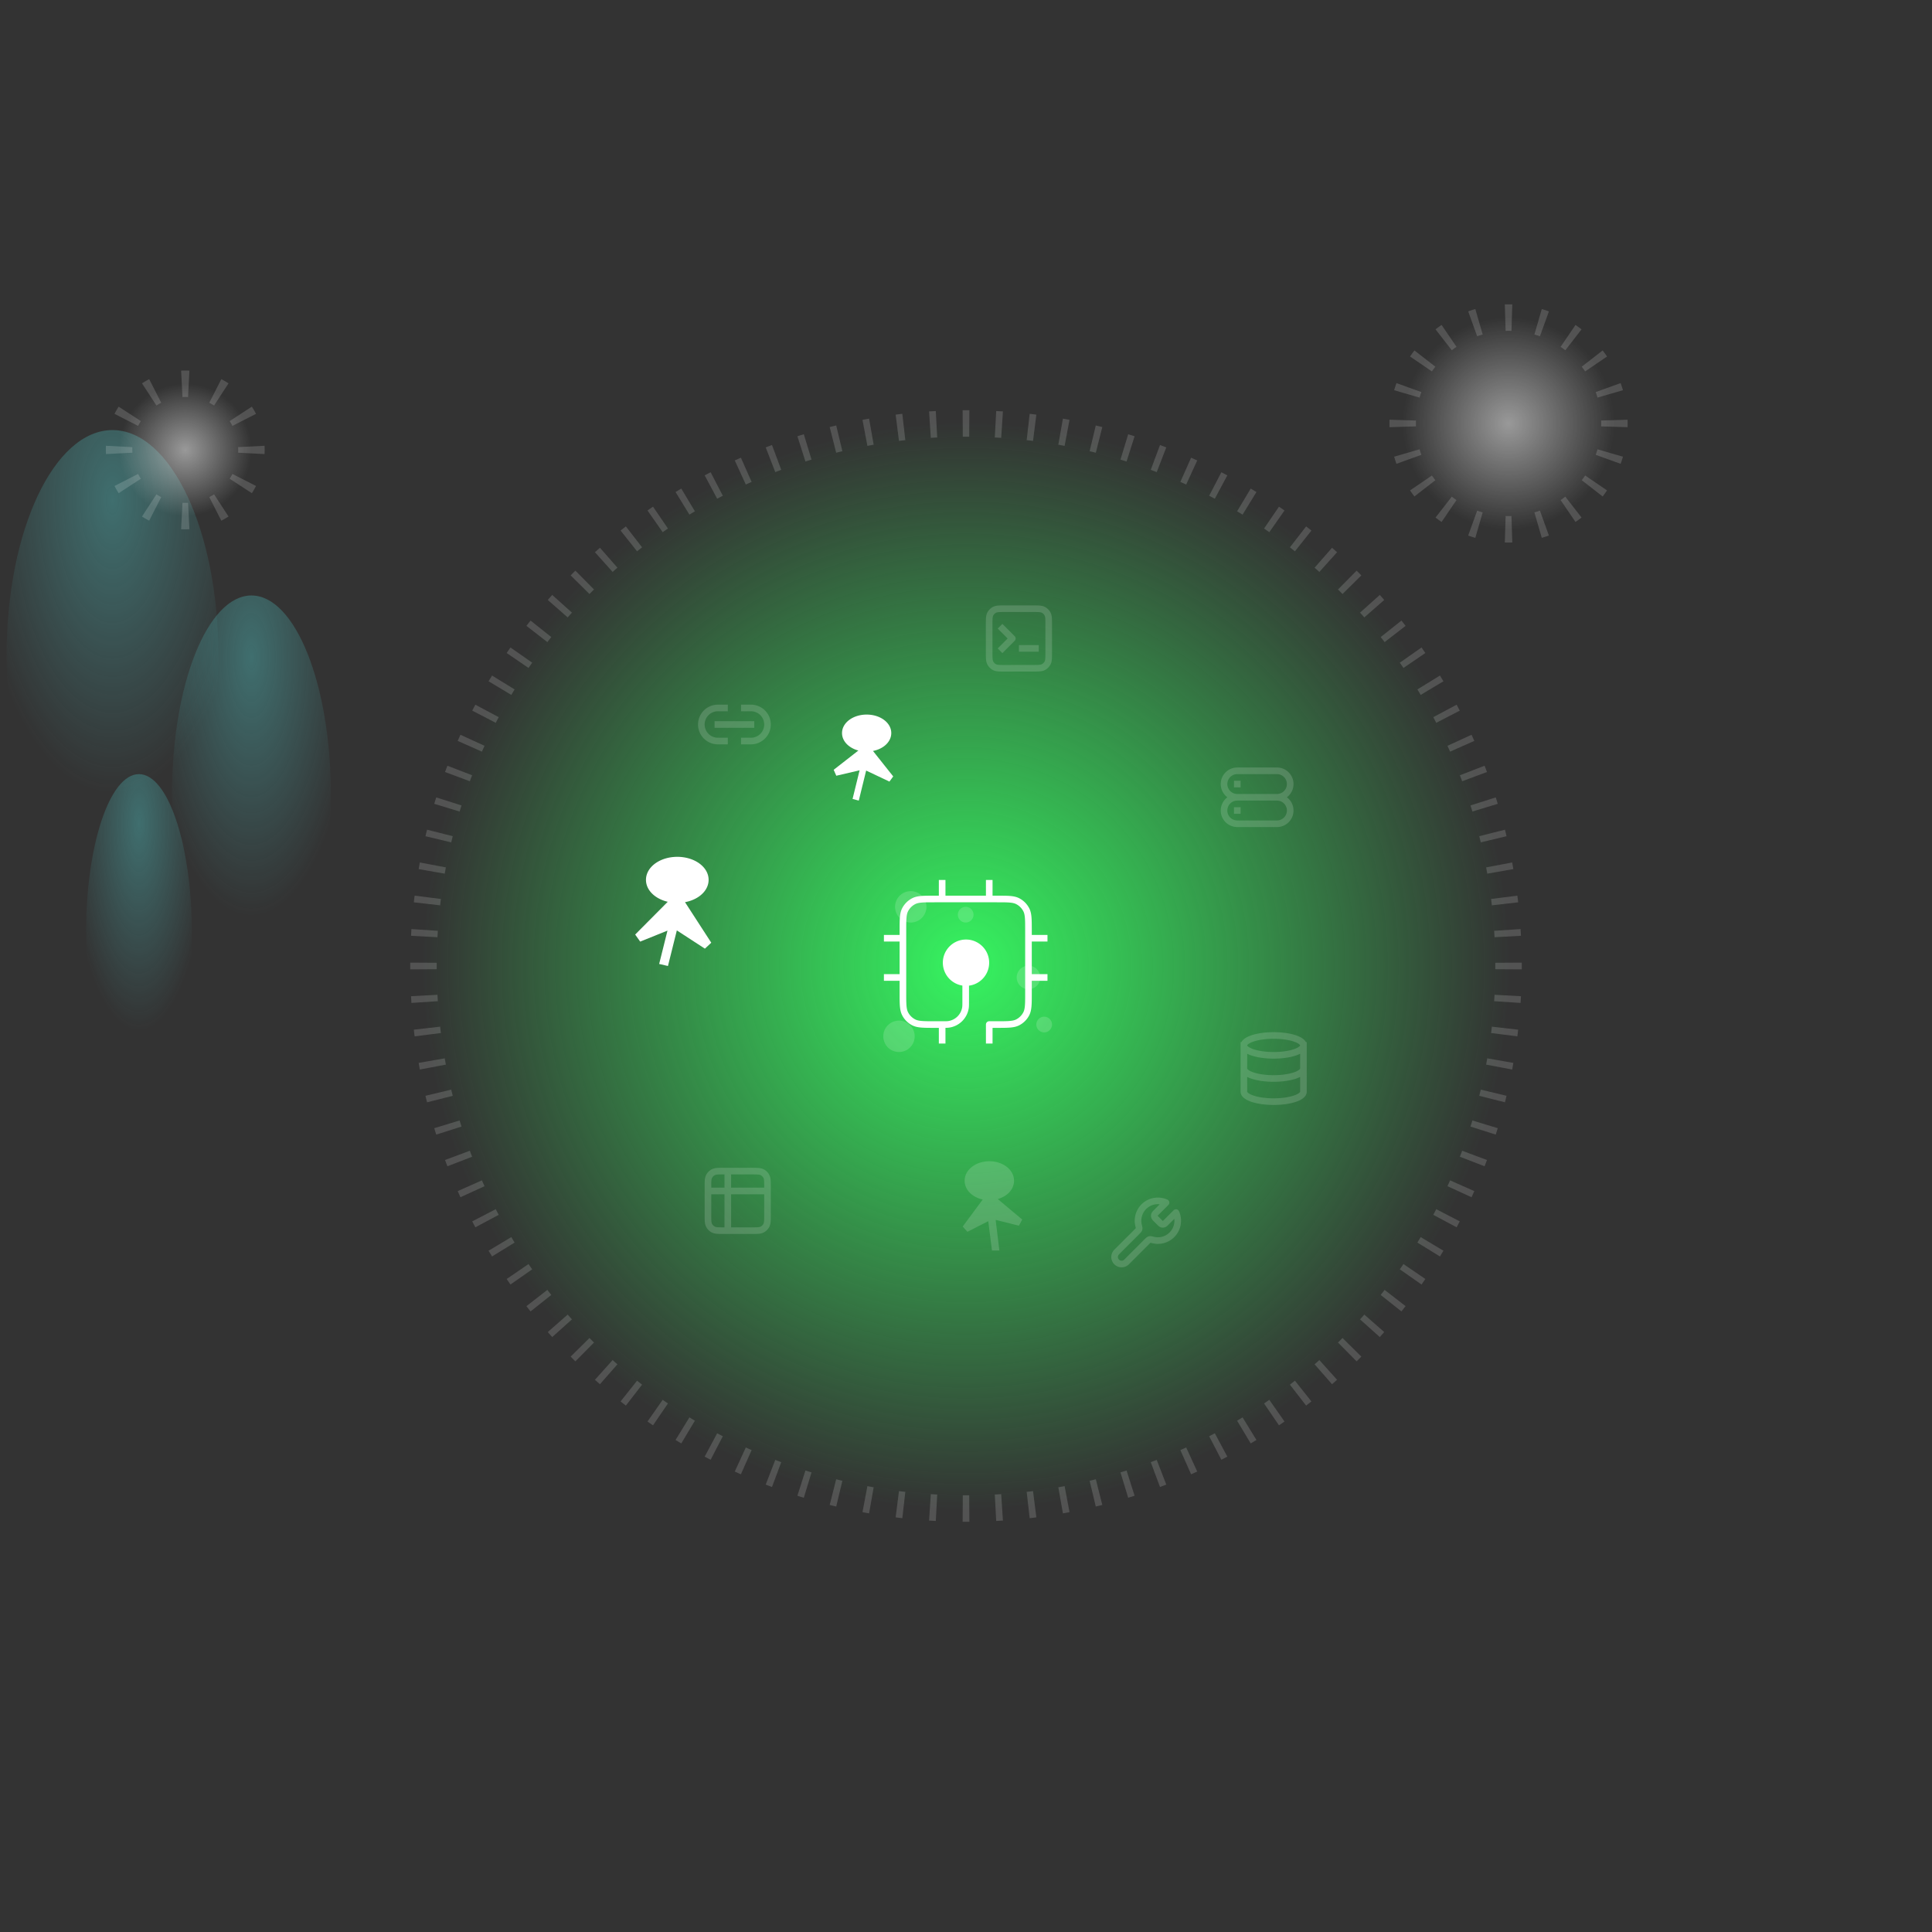 <svg xmlns="http://www.w3.org/2000/svg" width="584" height="584" fill="none" viewBox="0 0 584 584"><rect x="0" y="0" width="584" height="584" fill="#333333" stroke="none"/><ellipse cx="34" cy="198" fill="url(#a)" fill-opacity=".32" rx="32" ry="68"/><ellipse cx="76" cy="240" fill="url(#b)" fill-opacity=".32" rx="24" ry="60"/><ellipse cx="42" cy="282" fill="url(#c)" fill-opacity=".32" rx="16" ry="48"/><path fill="url(#d)" d="M488 128c0 17.673-14.327 32-32 32s-32-14.327-32-32 14.327-32 32-32 32 14.327 32 32"/><path fill="#fff" fill-opacity=".16" fill-rule="evenodd" d="M454.869 92.018a36 36 0 0 1 2.262 0l-.247 7.996a29 29 0 0 0-1.768 0zm11.177 1.403q1.091.316 2.152.7l-2.71 7.526a27 27 0 0 0-1.671-.542zm-22.244.7a36 36 0 0 1 2.152-.7l2.229 7.684q-.847.245-1.671.542zm32.437 4.103q.936.638 1.829 1.33l-4.908 6.319q-.695-.54-1.423-1.036zm-42.307 1.33a36 36 0 0 1 1.829-1.33l4.502 6.613q-.728.495-1.423 1.036zm50.513 6.378q.693.893 1.331 1.829l-6.613 4.502q-.495-.728-1.036-1.423zm-58.221 1.829q.638-.936 1.331-1.829l6.318 4.908q-.54.695-1.036 1.423zm63.656 8.041q.382 1.061.699 2.152l-7.684 2.229a27 27 0 0 0-.542-1.671zm-68.459 2.152a36 36 0 0 1 .699-2.152l7.527 2.71a27 27 0 0 0-.542 1.671zm70.562 8.915a39 39 0 0 1 0 2.262l-7.997-.247a29 29 0 0 0 0-1.768zM420 128q0-.567.017-1.131l7.997.247a29 29 0 0 0 0 1.768l-7.997.247A39 39 0 0 1 420 128m70.579 10.046a36 36 0 0 1-.699 2.152l-7.527-2.71q.297-.824.542-1.671zm-68.459 2.152a36 36 0 0 1-.699-2.152l7.684-2.229q.245.847.542 1.671zm63.656 8.041a36 36 0 0 1-1.331 1.829l-6.318-4.908q.54-.695 1.036-1.423zm-58.221 1.829a36 36 0 0 1-1.331-1.829l6.613-4.502q.495.728 1.036 1.423zm50.513 6.377q-.893.693-1.829 1.331l-4.502-6.613q.728-.495 1.423-1.036zm-42.307 1.331a36 36 0 0 1-1.829-1.331l4.908-6.318q.695.54 1.423 1.036zm32.437 4.104a36 36 0 0 1-2.152.699l-2.229-7.684a27 27 0 0 0 1.671-.542zm-22.244.699a36 36 0 0 1-2.152-.699l2.71-7.527q.824.297 1.671.542zM456 164q-.567 0-1.131-.017l.247-7.997a29 29 0 0 0 1.768 0l.247 7.997q-.564.017-1.131.017" clip-rule="evenodd"/><path fill="url(#e)" d="M76 136c0 11.046-8.954 20-20 20s-20-8.954-20-20 8.954-20 20-20 20 8.954 20 20"/><path fill="#fff" fill-opacity=".16" fill-rule="evenodd" d="M54.747 112.032a25 25 0 0 1 2.506 0l-.412 7.99a16 16 0 0 0-1.682 0zm12.154 2.582q1.124.574 2.175 1.258l-4.364 6.705q-.7-.457-1.45-.838zm-23.977 1.258q1.05-.684 2.175-1.258l3.638 7.125q-.748.382-1.45.838zm33.204 7.052q.685 1.052 1.258 2.175l-7.125 3.638a16 16 0 0 0-.838-1.449zm-41.514 2.175q.573-1.123 1.258-2.175l6.705 4.364q-.457.701-.838 1.449zm45.354 9.648a24 24 0 0 1 0 2.506l-7.99-.412a16 16 0 0 0 0-1.682zM32 136q0-.63.032-1.253l7.99.412a16 16 0 0 0 0 1.682l-7.99.412A24 24 0 0 1 32 136m45.387 10.901a24 24 0 0 1-1.259 2.175l-6.705-4.364q.457-.701.838-1.449zm-41.515 2.175a24 24 0 0 1-1.258-2.175l7.125-3.638q.381.748.838 1.449zm9.227 8.31a24 24 0 0 1-2.175-1.258l4.364-6.705q.7.457 1.45.838zm23.977-1.258q-1.05.685-2.175 1.258l-3.638-7.125q.748-.381 1.45-.838zM56 160q-.63 0-1.253-.032l.412-7.99a16 16 0 0 0 1.682 0l.412 7.99A25 25 0 0 1 56 160" clip-rule="evenodd"/><circle cx="292" cy="292" r="164" fill="url(#f)"/><path fill="#fff" fill-rule="evenodd" d="M198.204 260.9c1.723-1.199 4.034-1.9 6.526-1.9s4.803.701 6.526 1.9c1.721 1.198 2.94 2.969 2.94 5.057s-1.219 3.859-2.94 5.057c-1.17.814-2.611 1.398-4.195 1.69L215 284.961l-1.922 1.795-8.485-5.517L201.908 292l-2.658-.618 2.515-10.08-8.253 3.322-1.512-2.132 9.846-9.903c-1.367-.317-2.61-.857-3.642-1.575-1.722-1.198-2.94-2.969-2.94-5.057s1.218-3.859 2.94-5.057m58.642-43.383c1.353-.958 3.167-1.517 5.123-1.517s3.771.559 5.124 1.517c1.347.953 2.32 2.375 2.32 4.073s-.973 3.121-2.32 4.074c-.898.636-1.999 1.096-3.21 1.333l6.117 7.696-1.149 1.561-7.032-3.333-2.228 9.079-1.879-.499 2.124-8.655-7.042 1.641-.794-1.791 7.47-5.833a8.1 8.1 0 0 1-2.624-1.199c-1.347-.953-2.32-2.376-2.32-4.074s.973-3.12 2.32-4.073" clip-rule="evenodd"/><path fill="#fff" fill-opacity=".16" fill-rule="evenodd" d="M291.586 356.906c0-3.487 3.607-5.906 7.47-5.906s7.47 2.419 7.47 5.906c0 2.693-2.151 4.748-4.91 5.545l7.384 6.193-1.015 1.857-7.023-1.757 1.125 9.256h-2.236l-1.125-8.862-6.294 3.204-1.432-1.58 6.047-8.17c-3.018-.67-5.461-2.817-5.461-5.686" clip-rule="evenodd"/><path stroke="#fff" stroke-linecap="square" stroke-linejoin="round" stroke-opacity=".16" stroke-width="2" d="M214 360h18m-12-6v18m-1.2-18h8.4c1.68 0 2.52 0 3.162.327a3 3 0 0 1 1.311 1.311c.327.642.327 1.482.327 3.162v8.4c0 1.68 0 2.52-.327 3.162a3 3 0 0 1-1.311 1.311c-.642.327-1.482.327-3.162.327h-8.4c-1.68 0-2.52 0-3.162-.327a3 3 0 0 1-1.311-1.311C214 369.72 214 368.88 214 367.2v-8.4c0-1.68 0-2.52.327-3.162a3 3 0 0 1 1.311-1.311c.642-.327 1.482-.327 3.162-.327Zm.2-130h-2a5 5 0 0 1 0-10h2m6 10h2a5 5 0 0 0 0-10h-2m-8 5h10m167 97c0 1.657-4.029 3-9 3s-9-1.343-9-3m18 0c0-1.657-4.029-3-9-3s-9 1.343-9 3m18 0v14c0 1.66-4 3-9 3s-9-1.34-9-3v-14m18 7c0 1.66-4 3-9 3s-9-1.34-9-3m-73-127 3-3-3-3m6 6h4m-9.2 6h8.4c1.68 0 2.52 0 3.162-.327a3 3 0 0 0 1.311-1.311c.327-.642.327-1.482.327-3.162v-8.4c0-1.68 0-2.52-.327-3.162a3 3 0 0 0-1.311-1.311C314.72 184 313.88 184 312.2 184h-8.4c-1.68 0-2.52 0-3.162.327a3 3 0 0 0-1.311 1.311c-.327.642-.327 1.482-.327 3.162v8.4c0 1.68 0 2.52.327 3.162a3 3 0 0 0 1.311 1.311c.642.327 1.482.327 3.162.327Zm45.832 166.631c-.396-.396-.594-.594-.669-.822a1 1 0 0 1 0-.618c.075-.228.273-.426.669-.822l2.838-2.839a6 6 0 0 0-8.3 6.895c.12.489.179.734.169.888a.86.86 0 0 1-.11.392c-.071.138-.208.274-.481.547L337.5 378.5a2.122 2.122 0 0 0 3 3l6.248-6.248c.273-.273.41-.409.547-.481a.86.86 0 0 1 .392-.109c.154-.011.399.049.888.168q.687.168 1.425.17a6 6 0 0 0 5.47-8.47l-2.838 2.839c-.396.396-.594.594-.823.668a1 1 0 0 1-.618 0c-.228-.074-.426-.272-.822-.668zM374 237h.01m-.01 8h.01m-.01-4h12m-12 0a4 4 0 0 1 0-8h12a4 4 0 0 1 0 8m-12 0a4 4 0 0 0 0 8h12a4 4 0 0 0 0-8"/><path fill="#fff" fill-opacity=".16" d="M310.884 299.023a3.558 3.558 0 1 0 0-7.116 3.558 3.558 0 0 0 0 7.116m-35.582-20.163a4.745 4.745 0 1 0 0-9.49 4.745 4.745 0 0 0 0 9.49M271.744 318a4.744 4.744 0 1 0 0-9.488 4.744 4.744 0 0 0 0 9.488m20.163-39.14a2.372 2.372 0 1 0 0-4.744 2.372 2.372 0 0 0 0 4.744m23.721 33.21a2.372 2.372 0 1 0 0-4.744 2.372 2.372 0 0 0 0 4.744"/><path fill="#fff" d="M285.792 270.744V266h-2v4.744h-1.305c-1.642 0-2.936 0-3.978.085-1.062.087-1.949.267-2.755.678a7 7 0 0 0-3.059 3.059c-.411.806-.591 1.694-.678 2.756-.085 1.041-.085 2.335-.085 3.978v1.305h-4.744v2h4.744v9.86h-4.744v2h4.744v3.677c0 1.643 0 2.937.085 3.978.087 1.062.267 1.949.678 2.756a7 7 0 0 0 3.059 3.059c.806.411 1.693.591 2.755.678 1.042.085 2.336.085 3.978.085h1.305v4.744h2v-4.748a8.5 8.5 0 0 0 1.136-.071 7 7 0 0 0 5.906-5.906c.075-.508.075-1.094.074-2.038v-4.737a7.001 7.001 0 1 0-2-.027v4.666c0 1.073-.002 1.501-.053 1.845a5 5 0 0 1-4.219 4.218c-.343.051-.771.054-1.844.054h-2.26c-1.697 0-2.909-.001-3.86-.079-.938-.076-1.533-.223-2.01-.466a5 5 0 0 1-2.185-2.185c-.244-.478-.39-1.072-.467-2.011-.078-.95-.078-2.163-.078-3.859v-18.754c0-1.696 0-2.909.078-3.859.077-.939.223-1.534.467-2.011a5 5 0 0 1 2.185-2.185c.477-.243 1.072-.39 2.01-.466.951-.078 2.163-.079 3.86-.079h18.753c1.697 0 2.909.001 3.86.079.938.076 1.533.223 2.01.466a5 5 0 0 1 2.185 2.185c.243.477.39 1.072.467 2.011.077.95.078 2.163.078 3.859v18.754c0 1.696-.001 2.909-.078 3.859-.077.939-.224 1.533-.467 2.011a5 5 0 0 1-2.185 2.185c-.477.243-1.072.39-2.01.466-.951.078-2.163.079-3.86.079h-2.26a1 1 0 0 0-1 1v5.744h2v-4.744h1.305c1.642 0 2.936 0 3.977-.085 1.063-.087 1.95-.267 2.756-.678a7 7 0 0 0 3.059-3.059c.411-.807.591-1.694.678-2.756.085-1.041.085-2.335.085-3.978v-3.677h4.744v-2h-4.744v-9.86h4.744v-2h-4.744V281.3c0-1.643 0-2.937-.085-3.978-.087-1.062-.267-1.95-.678-2.756a7 7 0 0 0-3.059-3.059c-.806-.411-1.693-.591-2.756-.678-1.041-.085-2.335-.085-3.977-.085h-1.305V266h-2v4.744z"/><path fill="#fff" fill-opacity=".16" fill-rule="evenodd" d="M290.98 124.003a173 173 0 0 1 2.04 0l-.048 8a158 158 0 0 0-1.944 0zm-10.143.362q1.014-.067 2.032-.121l.428 7.989q-.97.051-1.937.115zm20.294-.121q1.018.054 2.032.121l-.523 7.983q-.968-.064-1.937-.115zm-30.397 1.09q1.007-.127 2.018-.243l.907 7.948q-.963.11-1.922.232zm40.514-.243q1.011.115 2.018.243l-1.003 7.937q-.959-.121-1.922-.232zm-50.539 1.819q.996-.189 1.996-.364l1.386 7.879q-.952.168-1.901.346zm60.586-.364q1 .175 1.996.364l-1.481 7.861q-.949-.178-1.901-.346zM250.8 129.09q.981-.247 1.968-.484l1.861 7.781q-.939.225-1.874.46zm80.432-.483q.987.236 1.968.483l-1.955 7.757q-.936-.235-1.874-.46zm-90.196 3.263q.967-.308 1.939-.603l2.331 7.653q-.926.282-1.845.574zm99.989-.603q.972.296 1.939.603l-2.425 7.624q-.92-.292-1.845-.574zm-109.566 3.973a173 173 0 0 1 1.9-.721l2.793 7.497q-.907.338-1.81.687zm119.182-.721q.953.355 1.9.721l-2.883 7.463q-.903-.35-1.81-.687zm-128.535 4.667q.923-.423 1.851-.835l3.244 7.313q-.885.392-1.763.795zm137.937-.835q.928.412 1.851.835l-3.332 7.273q-.879-.403-1.763-.795zm-147.031 5.339q.895-.477 1.796-.944l3.681 7.103q-.858.444-1.71.899zm156.18-.944q.901.467 1.796.944l-3.767 7.058q-.852-.455-1.71-.899zm-164.985 5.991q.864-.53 1.736-1.051l4.104 6.867q-.83.496-1.654 1.001zm173.85-1.051q.872.52 1.736 1.051l-4.186 6.817q-.823-.505-1.654-1.001zm-182.335 6.621q.831-.582 1.67-1.155l4.511 6.607q-.8.546-1.591 1.101zm190.886-1.155q.839.573 1.67 1.155l-4.59 6.553a160 160 0 0 0-1.591-1.101zm-199.019 7.225q.795-.631 1.597-1.253l4.9 6.324q-.763.593-1.521 1.194zm207.225-1.253q.802.623 1.597 1.253l-4.976 6.265q-.757-.601-1.521-1.194zm-214.978 7.801q.756-.678 1.519-1.347l5.271 6.018q-.727.637-1.447 1.283zm222.809-1.347q.763.669 1.519 1.347l-5.343 5.954q-.72-.646-1.447-1.283zm-230.154 8.348q.713-.722 1.435-1.435l5.623 5.69q-.689.68-1.368 1.368zm237.583-1.435q.722.713 1.435 1.435l-5.69 5.623q-.68-.689-1.368-1.368zm-244.496 8.864q.669-.763 1.347-1.519l5.954 5.343q-.646.72-1.283 1.447zm251.497-1.519q.678.756 1.347 1.519l-6.018 5.271q-.637-.727-1.283-1.447zm-257.951 9.35q.623-.802 1.253-1.597l6.265 4.976q-.601.757-1.194 1.521zm264.499-1.597q.631.795 1.253 1.597l-6.324 4.9q-.592-.763-1.194-1.521zm-270.471 9.803q.573-.839 1.155-1.67l6.553 4.59q-.555.792-1.101 1.591zm276.541-1.67q.582.831 1.155 1.67l-6.607 4.511a160 160 0 0 0-1.101-1.591zm-282.007 10.221q.52-.872 1.051-1.736l6.817 4.186q-.505.823-1.001 1.654zm287.577-1.736q.53.864 1.051 1.736l-6.867 4.104q-.496-.83-1.001-1.654zm-292.517 10.601q.467-.901.944-1.796l7.058 3.767q-.455.852-.899 1.71zm297.564-1.796q.477.895.944 1.796l-7.103 3.681q-.444-.858-.899-1.71zm-301.959 10.945q.412-.928.835-1.851l7.273 3.332q-.403.879-.795 1.763zm306.463-1.851q.423.923.835 1.851l-7.313 3.244q-.392-.885-.795-1.763zm-310.295 11.253q.355-.953.721-1.9l7.463 2.883q-.35.903-.687 1.81zm314.241-1.9q.366.947.721 1.9l-7.497 2.793q-.338-.907-.687-1.81zm-317.493 11.516q.296-.972.603-1.939l7.624 2.425q-.292.92-.574 1.845zm320.863-1.939q.308.967.603 1.939l-7.653 2.331q-.282-.926-.574-1.845zm-323.523 11.732q.236-.987.483-1.968l7.757 1.955q-.235.935-.46 1.874zM454.91 250.8q.248.981.483 1.968l-7.78 1.861q-.225-.939-.46-1.874zm-328.364 11.905q.175-1 .364-1.996l7.861 1.481q-.178.949-.346 1.901zm330.544-1.996q.189.996.364 1.996l-7.879 1.386q-.168-.952-.346-1.901zm-331.999 12.043q.115-1.011.243-2.018l7.937 1.003q-.121.959-.232 1.922zm333.575-2.018q.127 1.007.243 2.018l-7.948.907q-.11-.963-.232-1.922zm-334.422 12.135q.055-1.018.121-2.032l7.983.523q-.064.968-.115 1.937zm335.391-2.032q.066 1.014.121 2.032l-7.989.428q-.051-.97-.115-1.937zM124 292l.003-1.02 8 .048a158 158 0 0 0 0 1.944l-8 .048zm335.997-1.02a173 173 0 0 1 0 2.04l-8-.048a158 158 0 0 0 0-1.944zm-335.632 12.183q-.067-1.014-.121-2.032l7.989-.428q.051.97.115 1.937zm335.391-2.032q-.055 1.018-.121 2.032l-7.983-.523q.063-.968.115-1.937zm-334.422 12.135q-.127-1.007-.243-2.018l7.948-.907q.11.963.232 1.922zm333.575-2.018q-.115 1.011-.243 2.018l-7.937-1.003q.121-.959.232-1.922zM126.91 323.291q-.189-.996-.364-1.996l7.879-1.386q.168.952.346 1.901zm330.544-1.996q-.175 1-.364 1.996l-7.861-1.481q.178-.949.346-1.901zM129.09 333.2q-.247-.981-.484-1.968l7.781-1.861q.225.938.46 1.874zm326.303-1.968a157 157 0 0 1-.483 1.968l-7.757-1.955q.235-.936.46-1.874zM131.87 342.964q-.308-.967-.603-1.939l7.653-2.331q.282.925.574 1.845zm320.863-1.939q-.296.972-.603 1.939l-7.624-2.425q.292-.92.574-1.845zM135.24 352.541a173 173 0 0 1-.721-1.9l7.497-2.793q.338.907.687 1.81zm314.241-1.9a173 173 0 0 1-.721 1.9l-7.463-2.883q.35-.903.687-1.81zm-310.295 11.253q-.423-.923-.835-1.851l7.313-3.244q.392.885.795 1.763zm306.463-1.851q-.412.928-.835 1.851l-7.273-3.332q.403-.879.795-1.763zM143.69 370.988q-.477-.895-.944-1.796l7.103-3.681q.444.858.899 1.71zm297.564-1.796q-.467.901-.944 1.796l-7.058-3.767q.455-.852.899-1.71zm-292.517 10.601q-.53-.864-1.051-1.736l6.867-4.104q.496.83 1.001 1.654zm287.577-1.736q-.52.872-1.051 1.736l-6.818-4.186q.506-.823 1.002-1.654zm-282.007 10.221q-.582-.831-1.155-1.67l6.607-4.511q.546.8 1.101 1.591zm276.541-1.67q-.573.839-1.155 1.67l-6.553-4.59q.555-.792 1.101-1.591zm-270.471 9.803q-.631-.795-1.253-1.597l6.324-4.9q.593.764 1.194 1.521zm264.499-1.597a196 196 0 0 1-1.253 1.597l-6.265-4.976q.602-.757 1.194-1.521zm-257.951 9.35q-.678-.756-1.347-1.519l6.018-5.271q.637.727 1.283 1.447zm251.497-1.519q-.669.763-1.347 1.519l-5.954-5.343q.646-.72 1.283-1.447zm-244.496 8.864q-.722-.713-1.435-1.435l5.69-5.623q.68.689 1.368 1.368zm237.583-1.435q-.713.722-1.435 1.435l-5.623-5.69q.689-.68 1.368-1.368zm-230.154 8.348q-.763-.669-1.519-1.347l5.343-5.954q.72.646 1.447 1.283zm222.809-1.347q-.756.678-1.519 1.347l-5.271-6.018q.727-.637 1.447-1.283zm-214.978 7.801a196 196 0 0 1-1.597-1.253l4.976-6.265q.757.602 1.521 1.194zm207.225-1.253q-.795.631-1.597 1.253l-4.9-6.324q.764-.592 1.521-1.194zm-199.019 7.225q-.839-.573-1.67-1.155l4.59-6.553q.792.555 1.591 1.101zm190.886-1.155q-.831.582-1.67 1.155l-4.511-6.607a160 160 0 0 0 1.591-1.101zm-182.335 6.621q-.872-.52-1.736-1.051l4.186-6.818q.823.506 1.654 1.002zm173.85-1.051q-.864.53-1.736 1.051l-4.104-6.867q.83-.496 1.654-1.001zm-164.985 5.991q-.901-.467-1.796-.944l3.767-7.058q.852.455 1.71.899zm156.18-.944q-.895.477-1.796.944l-3.681-7.103q.858-.444 1.71-.899zm-147.031 5.339q-.928-.412-1.851-.835l3.332-7.273q.879.403 1.763.795zm137.937-.835q-.923.423-1.851.835l-3.244-7.313q.885-.392 1.763-.795zm-128.535 4.667a173 173 0 0 1-1.9-.721l2.883-7.463q.903.35 1.81.687zm119.182-.721q-.947.366-1.9.721l-2.793-7.497q.907-.338 1.81-.687zm-109.566 3.973q-.972-.296-1.939-.603l2.425-7.624q.92.292 1.845.574zm99.989-.603q-.967.308-1.939.603l-2.331-7.653q.925-.282 1.845-.574zm-90.196 3.263a157 157 0 0 1-1.968-.483l1.955-7.757q.935.235 1.874.46zm80.432-.483q-.981.248-1.968.483l-1.861-7.78q.938-.225 1.874-.46zm-70.495 2.544q-1-.175-1.996-.364l1.481-7.861q.949.178 1.901.346zm60.586-.364q-.996.189-1.996.364l-1.386-7.879q.952-.168 1.901-.346zm-50.539 1.819q-1.011-.115-2.018-.243l1.003-7.937q.959.121 1.922.232zm40.514-.243q-1.007.127-2.018.243l-.907-7.948q.963-.11 1.922-.232zm-30.397 1.09q-1.018-.055-2.032-.121l.523-7.983q.968.063 1.937.115zm20.294-.121q-1.014.066-2.032.121l-.428-7.989q.97-.051 1.937-.115zM292 460l-1.02-.003.048-8a158 158 0 0 0 1.944 0l.048 8-.388.002z" clip-rule="evenodd"/><defs><radialGradient id="a" cx="0" cy="0" r="1" gradientTransform="matrix(0 100.725 -47.4 0 34 151.25)" gradientUnits="userSpaceOnUse"><stop stop-color="#5AEDED"/><stop offset=".88" stop-color="#5AEDED" stop-opacity="0"/></radialGradient><radialGradient id="b" cx="0" cy="0" r="1" gradientTransform="matrix(0 88.875 -35.55 0 76 198.75)" gradientUnits="userSpaceOnUse"><stop stop-color="#5AEDED"/><stop offset=".88" stop-color="#5AEDED" stop-opacity="0"/></radialGradient><radialGradient id="c" cx="0" cy="0" r="1" gradientTransform="matrix(0 71.1 -23.7 0 42 249)" gradientUnits="userSpaceOnUse"><stop stop-color="#5AEDED"/><stop offset=".88" stop-color="#5AEDED" stop-opacity="0"/></radialGradient><radialGradient id="d" cx="0" cy="0" r="1" gradientTransform="matrix(0 32 -32 0 456 128)" gradientUnits="userSpaceOnUse"><stop stop-color="#fff" stop-opacity=".5"/><stop offset="1" stop-color="#fff" stop-opacity="0"/></radialGradient><radialGradient id="e" cx="0" cy="0" r="1" gradientTransform="matrix(0 20 -20 0 56 136)" gradientUnits="userSpaceOnUse"><stop stop-color="#fff" stop-opacity=".5"/><stop offset="1" stop-color="#fff" stop-opacity="0"/></radialGradient><radialGradient id="f" cx="0" cy="0" r="1" gradientTransform="rotate(90 0 292)scale(164)" gradientUnits="userSpaceOnUse"><stop stop-color="#36F460"/><stop offset="1" stop-color="#36F460" stop-opacity="0"/></radialGradient></defs></svg>